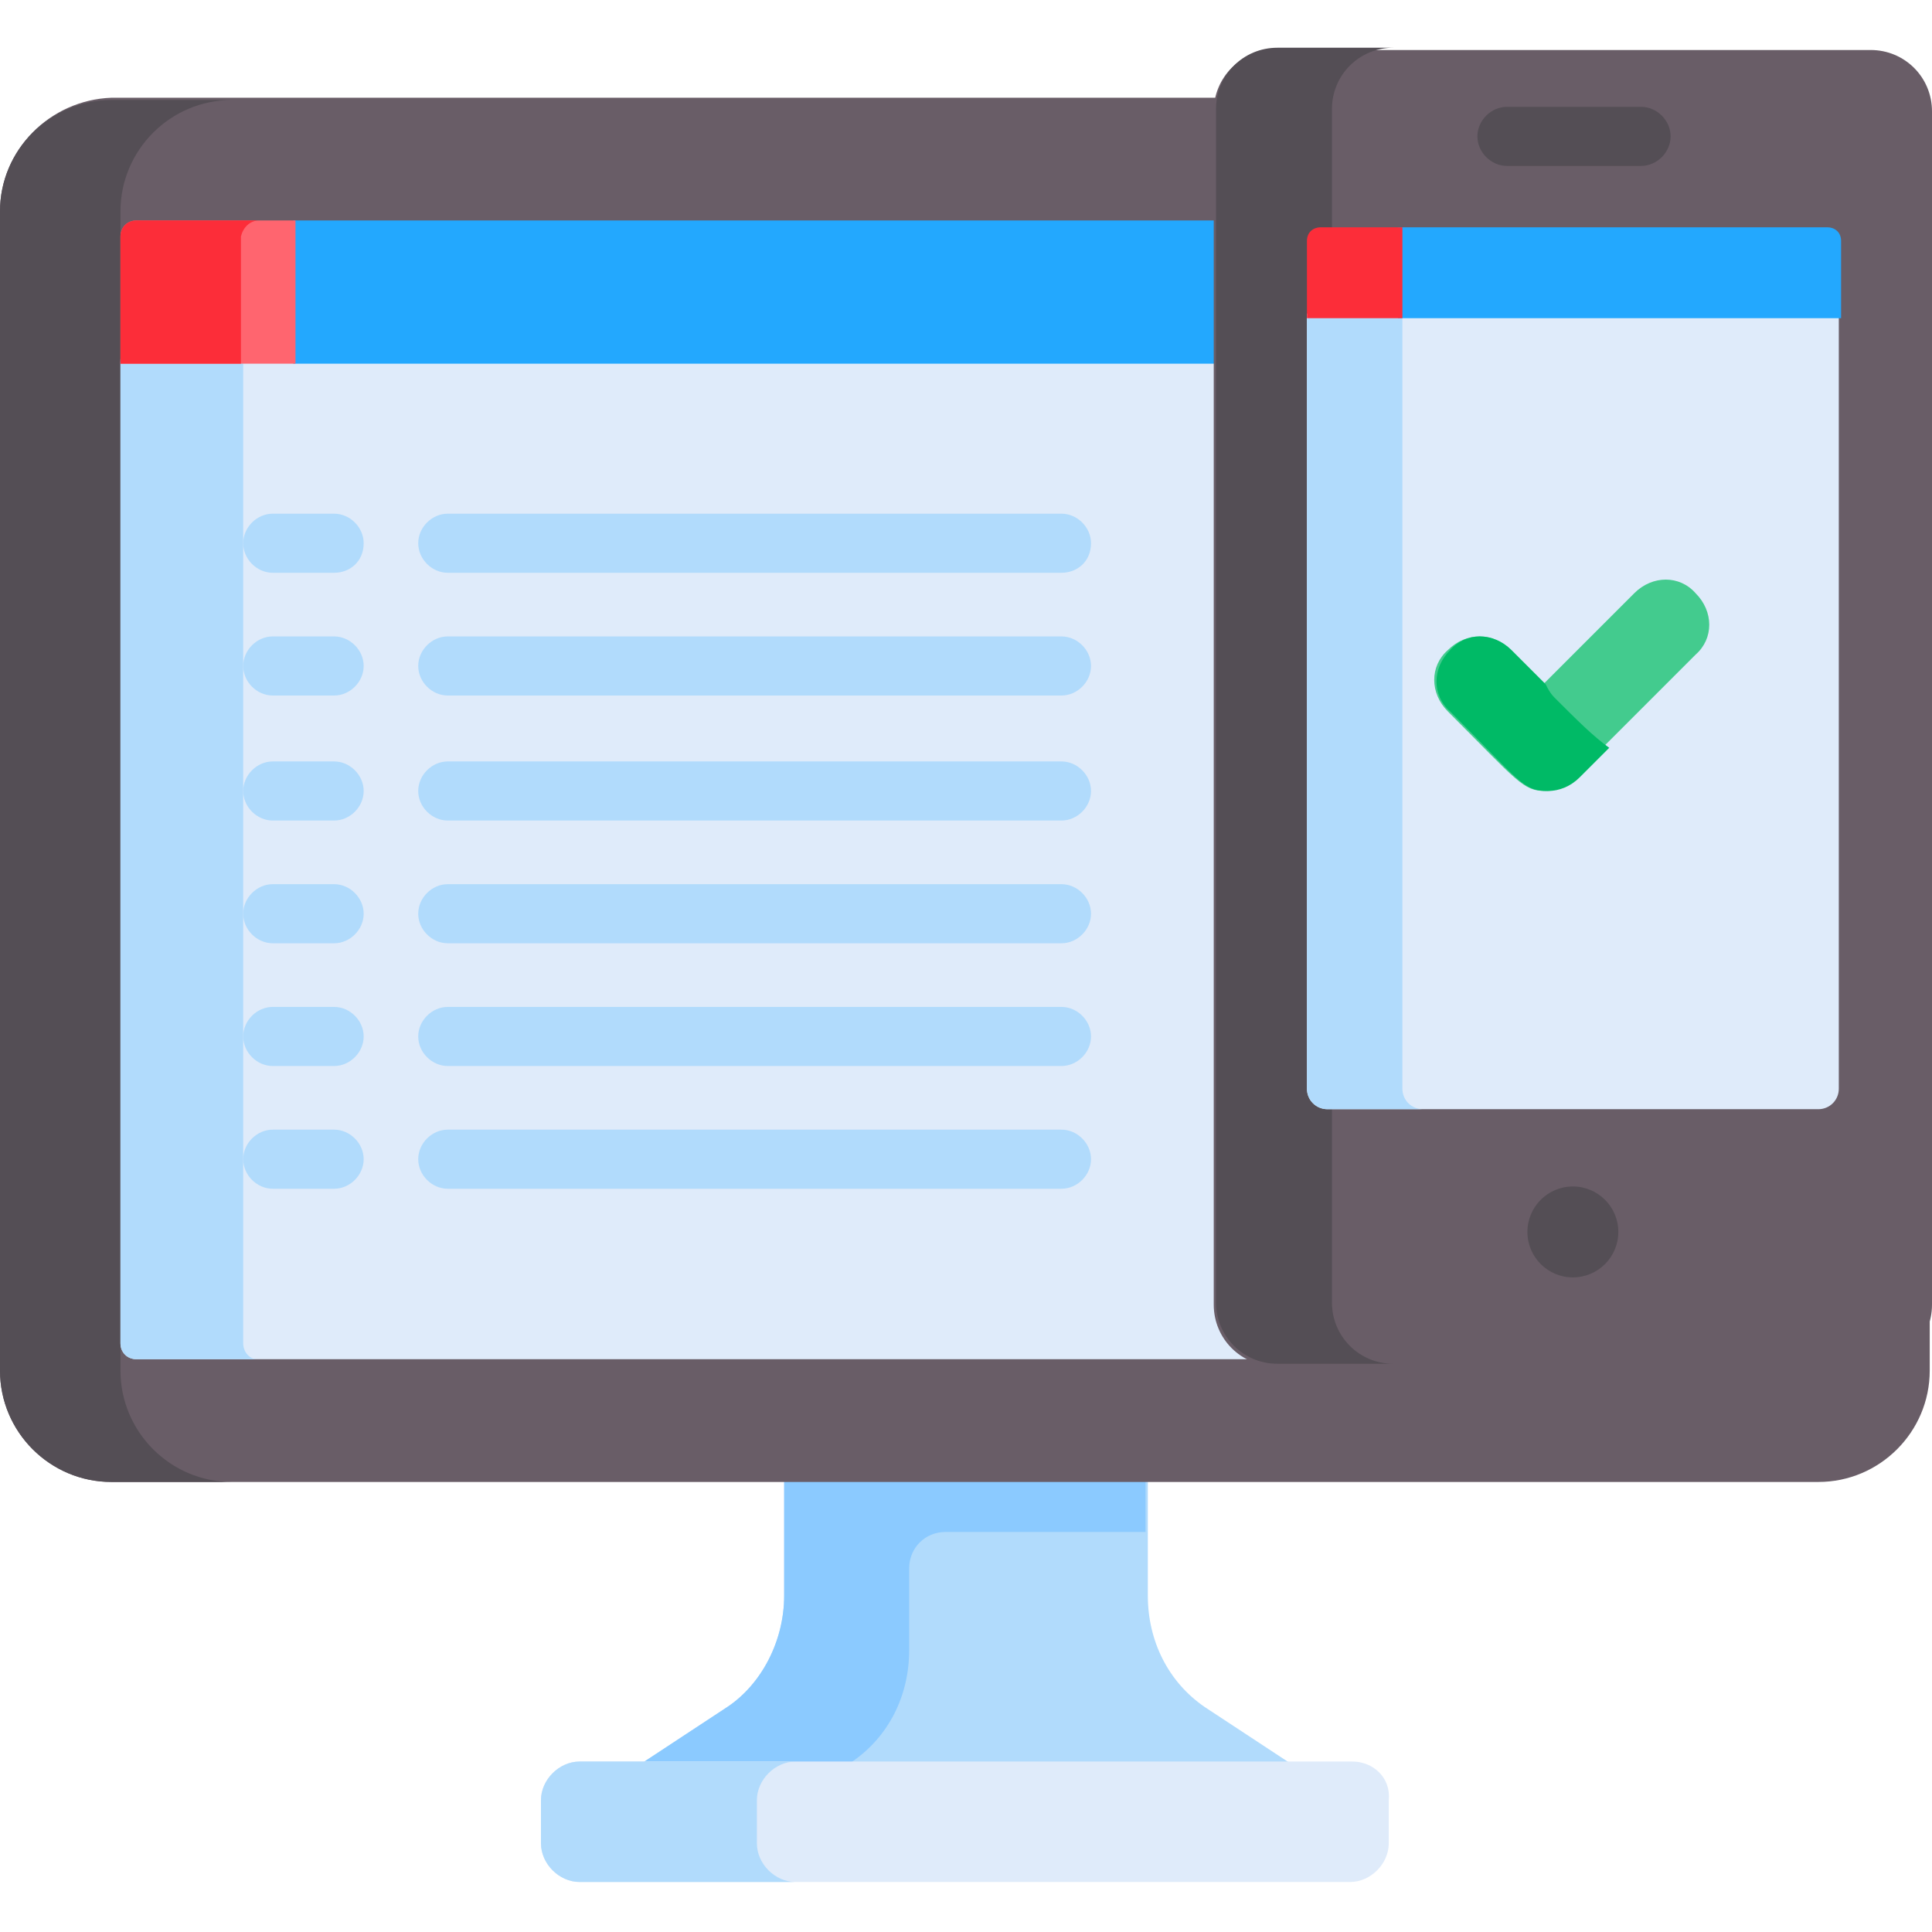 <svg xmlns="http://www.w3.org/2000/svg" xmlns:xlink="http://www.w3.org/1999/xlink" id="Capa_1" x="0px" y="0px" width="85px" height="85px" viewBox="0 0 85 85" style="enable-background:new 0 0 85 85;" xml:space="preserve"><style type="text/css">	.st0{fill:#B1DBFC;}	.st1{fill:#8BCAFF;}	.st2{fill:#DFEBFA;}	.st3{fill:#695D67;}	.st4{fill:#544E55;}	.st5{fill:#23A8FE;}	.st6{fill:#FF656F;}	.st7{fill:#FC2D39;}	.st8{fill:#43CB8E;}	.st9{fill:#00BA66;}</style><path class="st0" d="M34.5,65v5.2c0,2-1,3.9-2.5,4.9l-3.8,2.5h28.6L53,75.1c-1.6-1.1-2.5-2.9-2.5-4.9V65C45.2,65,39.8,65,34.5,65z"></path><path class="st1" d="M34.5,65v5.2c0,2-1,3.9-2.5,4.9l-3.8,2.5h9.2l0.1-0.1c1.6-1.1,2.5-2.9,2.5-4.9v-3.6c0-0.9,0.7-1.6,1.6-1.6h8.8 V65H34.5z"></path><path class="st2" d="M59.5,77.5H25.5c-0.9,0-1.7,0.8-1.7,1.7v1.9c0,0.9,0.8,1.7,1.7,1.7h33.9c0.9,0,1.7-0.8,1.7-1.7v-1.9 C61.2,78.2,60.4,77.5,59.5,77.5z"></path><path class="st0" d="M33.3,81.1v-1.9c0-0.9,0.8-1.7,1.7-1.7h-9.5c-0.9,0-1.7,0.8-1.7,1.7v1.9c0,0.9,0.8,1.7,1.7,1.7H35 C34.1,82.8,33.3,82,33.3,81.1z"></path><path class="st3" d="M82.3,59.8H57c-1.5,0-2.7-1.2-2.7-2.7c0-1.3,0-51.8,0-52.3c0-0.2,0-0.4,0.1-0.5H4.9C2.2,4.4,0,6.6,0,9.3v51 c0,2.7,2.2,4.9,4.9,4.9h75.1c2.7,0,4.9-2.2,4.9-4.9v-3.1C85,58.6,83.8,59.8,82.3,59.8L82.3,59.8z"></path><path class="st4" d="M5.3,60.3v-51c0-2.7,2.2-4.9,4.9-4.9H4.9C2.2,4.4,0,6.6,0,9.3v51c0,2.7,2.2,4.9,4.9,4.9h5.3 C7.5,65.2,5.3,63,5.3,60.3z"></path><path class="st2" d="M54.3,57.2c0-0.9,0-26.2,0-41.3h-49V16v43.1c0,0.4,0.3,0.7,0.7,0.7h51C55.5,59.8,54.3,58.6,54.3,57.2L54.3,57.2 z"></path><path class="st0" d="M10.7,59.1V16v-0.2H5.3V16v43.1c0,0.4,0.3,0.7,0.7,0.7h5.3C11,59.8,10.7,59.5,10.7,59.1z"></path><path class="st5" d="M12.9,9.7V16h41.5c0-2.4,0-4.6,0-6.3H12.9z"></path><path class="st6" d="M13,9.7H6c-0.4,0-0.7,0.3-0.7,0.7V16H13V9.7z"></path><path class="st7" d="M11.4,9.7H6c-0.4,0-0.7,0.3-0.7,0.7V16h5.3v-5.6C10.7,10,11,9.7,11.4,9.7z"></path><path class="st3" d="M82.3,2.2c-0.3,0-21.9,0-26.2,0c-1.5,0-2.7,1.2-2.7,2.7v52.5c0,1.5,1.2,2.7,2.7,2.7h26.2c1.5,0,2.7-1.2,2.7-2.7 c0-1.3,0-52,0-52.5C85,3.4,83.8,2.2,82.3,2.2z"></path><path class="st4" d="M58.6,57.3c0-1.3,0-51.9,0-52.5c0-1.5,1.2-2.7,2.7-2.7c-2.3,0-4.2,0-5.1,0c-1.5,0-2.7,1.2-2.7,2.7v52.5 c0,1.5,1.2,2.7,2.7,2.7h5.1C59.8,60,58.6,58.8,58.6,57.3z"></path><circle class="st4" cx="69.2" cy="54.2" r="2"></circle><path class="st2" d="M57.5,13.8v34.1c0,0.5,0.4,0.9,0.9,0.9h21.6c0.5,0,0.9-0.4,0.9-0.9V13.8H57.5z"></path><path class="st0" d="M61.7,47.9V13.8h-4.2v34.1c0,0.5,0.4,0.9,0.9,0.9h4.2C62.1,48.8,61.7,48.4,61.7,47.9L61.7,47.9z"></path><path class="st4" d="M72.2,7.3h-5.9C65.6,7.3,65,6.7,65,6s0.6-1.3,1.3-1.3h5.9c0.7,0,1.3,0.6,1.3,1.3S72.9,7.3,72.2,7.3z"></path><g>	<path class="st0" d="M14.7,25.2H12c-0.7,0-1.3-0.6-1.3-1.3c0-0.7,0.6-1.3,1.3-1.3h2.7c0.7,0,1.3,0.6,1.3,1.3  C16,24.7,15.4,25.2,14.7,25.2z"></path>	<path class="st0" d="M14.7,30.6H12c-0.7,0-1.3-0.6-1.3-1.3s0.6-1.3,1.3-1.3h2.7c0.7,0,1.3,0.6,1.3,1.3S15.4,30.6,14.7,30.6z"></path>	<path class="st0" d="M14.7,36.1H12c-0.7,0-1.3-0.6-1.3-1.3c0-0.7,0.6-1.3,1.3-1.3h2.7c0.7,0,1.3,0.6,1.3,1.3  C16,35.5,15.4,36.1,14.7,36.1z"></path>	<path class="st0" d="M14.7,41.5H12c-0.7,0-1.3-0.6-1.3-1.3c0-0.7,0.6-1.3,1.3-1.3h2.7c0.7,0,1.3,0.6,1.3,1.3  C16,40.9,15.4,41.5,14.7,41.5z"></path>	<path class="st0" d="M14.7,46.9H12c-0.7,0-1.3-0.6-1.3-1.3s0.6-1.3,1.3-1.3h2.7c0.7,0,1.3,0.6,1.3,1.3S15.4,46.9,14.7,46.9z"></path>	<path class="st0" d="M46.7,25.2h-27c-0.7,0-1.3-0.6-1.3-1.3c0-0.7,0.6-1.3,1.3-1.3h27c0.7,0,1.3,0.6,1.3,1.3  C48,24.7,47.4,25.2,46.7,25.2z"></path>	<path class="st0" d="M46.7,30.6h-27c-0.7,0-1.3-0.6-1.3-1.3s0.6-1.3,1.3-1.3h27c0.7,0,1.3,0.6,1.3,1.3S47.4,30.6,46.7,30.6z"></path>	<path class="st0" d="M46.7,36.1h-27c-0.7,0-1.3-0.6-1.3-1.3c0-0.7,0.6-1.3,1.3-1.3h27c0.7,0,1.3,0.6,1.3,1.3  C48,35.5,47.4,36.1,46.7,36.1z"></path>	<path class="st0" d="M46.7,41.5h-27c-0.7,0-1.3-0.6-1.3-1.3c0-0.7,0.6-1.3,1.3-1.3h27c0.7,0,1.3,0.6,1.3,1.3  C48,40.9,47.4,41.5,46.7,41.5z"></path>	<path class="st0" d="M46.7,46.9h-27c-0.7,0-1.3-0.6-1.3-1.3s0.6-1.3,1.3-1.3h27c0.7,0,1.3,0.6,1.3,1.3S47.4,46.9,46.7,46.9z"></path>	<path class="st0" d="M14.7,52.3H12c-0.7,0-1.3-0.6-1.3-1.3s0.6-1.3,1.3-1.3h2.7c0.7,0,1.3,0.6,1.3,1.3S15.4,52.3,14.7,52.3z"></path>	<path class="st0" d="M46.7,52.3h-27c-0.7,0-1.3-0.6-1.3-1.3s0.6-1.3,1.3-1.3h27c0.7,0,1.3,0.6,1.3,1.3S47.4,52.3,46.7,52.3z"></path></g><path class="st8" d="M68,34.8c-1,0-1.2-0.4-4.3-3.5c-0.8-0.8-0.8-2,0-2.7c0.8-0.8,2-0.8,2.7,0l1.5,1.5l4-4c0.8-0.8,2-0.8,2.7,0 c0.8,0.8,0.8,2,0,2.7l-5.4,5.4C69,34.6,68.5,34.8,68,34.8L68,34.8z"></path><path class="st9" d="M68.4,30.7c-0.2-0.2-0.3-0.4-0.4-0.6l0,0l-1.5-1.5c-0.8-0.8-2-0.8-2.7,0c-0.8,0.8-0.8,2,0,2.7 c3.1,3.1,3.2,3.5,4.3,3.5c0.5,0,1-0.2,1.4-0.6l1.3-1.3C70.1,32.4,69.4,31.7,68.4,30.7L68.4,30.7z"></path><path class="st5" d="M80.4,10c-0.6,0-12.8,0-18.9,0v4H81c0-2,0-3.2,0-3.4C81,10.2,80.7,10,80.4,10z"></path><path class="st7" d="M61.7,10c-2,0-3.4,0-3.6,0c-0.3,0-0.6,0.2-0.6,0.6v3.4h4.2V10z"></path></svg>